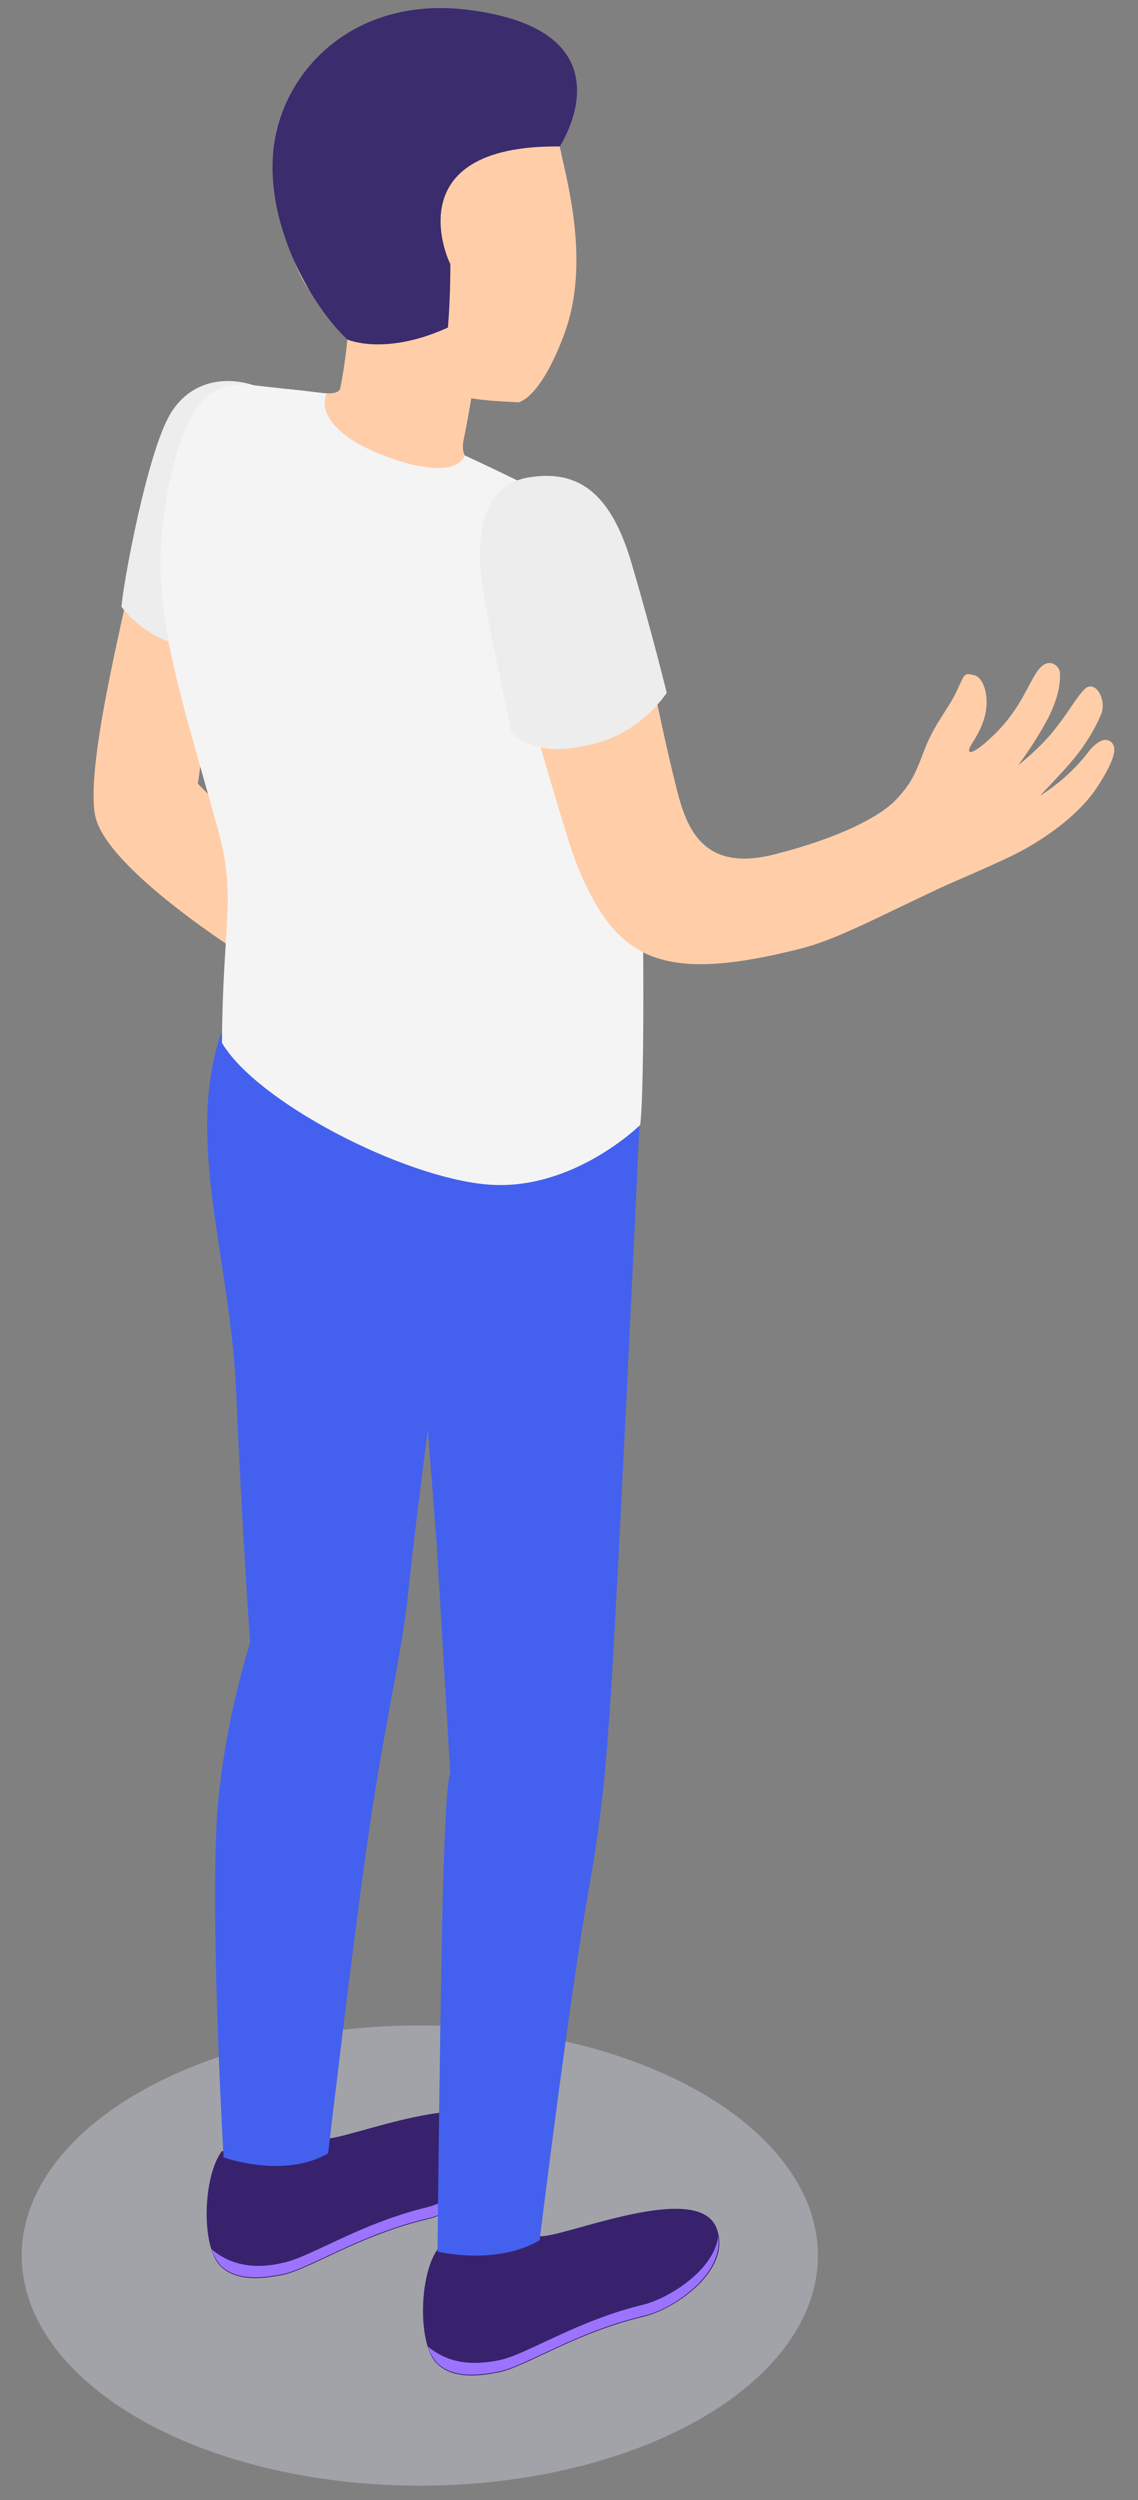 <?xml version="1.0" encoding="utf-8"?>
<!-- Generator: Adobe Illustrator 21.0.0, SVG Export Plug-In . SVG Version: 6.00 Build 0)  -->
<svg version="1.1" id="Layer_1" xmlns="http://www.w3.org/2000/svg" xmlns:xlink="http://www.w3.org/1999/xlink" x="0px" y="0px"
	 viewBox="0 0 141.5 310.7" style="enable-background:new 0 0 141.5 310.7;" xml:space="preserve">
<rect x="0" y="0" width="141.5" height="310.7" fill="#808080" stroke="none"/>
<style type="text/css">
	.st0{opacity:0.4;fill:#D6D8E5;enable-background:new    ;}
	.st1{fill:#FFCEA9;}
	.st2{fill:#EDEDED;}
	.st3{fill:#38226D;}
	.st4{fill:#9C73FF;}
	.st5{fill:#4361ee;}
	.st6{fill:#F4F4F4;}
	.st7{fill:#3A2C6D;}
</style>
<title>Telemedicine_SVG</title>
<g id="Men_2">
	<ellipse class="st0" cx="52.2" cy="280.3" rx="49.5" ry="28.6"/>
	<path id="_Контур_6" class="st1" d="M16.9,68.5c-0.6,4.8-6.3,25.6-5.1,32.7s20.8,19,20.8,19l2.7-12.2L24.6,97.4l2.9-20.1
		L16.9,68.5z"/>
	<path id="_Контур_7" class="st2" d="M32.1,48.1c-2.8-1.2-8-1.5-10.9,3.3s-5.9,21.2-6.1,24c0,0,4.1,5.6,10.1,4.7L32.1,48.1z"
		/>
	<path class="st3" d="M54.5,279.4c4.3,1.2,8.8,0.6,12.7-1.5c3.1,0.1,19.6-7,21.9-1c2,5.2-5.2,10.1-9.1,11c-8.4,2-14.6,6.2-17.9,6.9
		c-2.5,0.5-5.8,0.9-7.8-1.1C51.9,291.3,52.1,282.5,54.5,279.4z"/>
	<path class="st4" d="M62.1,293.3c3.4-0.7,9.6-4.9,17.9-6.9c3.2-0.8,8.8-4.3,9.3-8.5c0.7,4.8-5.7,9.1-9.3,9.9
		c-8.4,2-14.6,6.2-17.9,6.9c-2.5,0.5-5.8,0.9-7.8-1.1c-0.5-0.6-0.9-1.3-1.1-2C56.2,294.1,59.6,293.8,62.1,293.3z"/>
	<path class="st3" d="M27.6,267.3c4.3,1.2,8.8,0.6,12.7-1.5c3.1,0.1,19.6-7,21.9-1c2,5.2-5.2,10.1-9.1,11c-8.4,2-14.6,6.2-17.9,6.9
		c-2.5,0.5-5.8,0.9-7.8-1.1C25,279.2,25.2,270.5,27.6,267.3z"/>
	<path class="st4" d="M35.2,281.2c3.4-0.7,9.6-4.9,17.9-6.9c3.2-0.8,8.8-4.3,9.3-8.5c0.8,4.8-5.7,9.1-9.3,9.9
		c-8.4,2-14.6,6.2-17.9,6.9c-2.5,0.5-5.8,0.9-7.8-1.1c-0.5-0.6-0.9-1.3-1.1-2C29.2,282,32.7,281.8,35.2,281.2z"/>
	<path id="_Контур_8" class="st5" d="M27.3,222.3c0.7-6.2,2-12.2,3.8-18.2c0,0-1.1-15.7-1.7-30.5c-0.6-16.9-6.5-31.7-1.9-45.2
		L79.5,140c0,0-3.1,67.3-3.9,75.4c-0.4,6.3-1.2,12.6-2.3,18.9c-2.4,13.1-6.2,44.1-6.2,44.1c-5.5,3.2-12.7,1.4-12.7,1.4
		s0.4-39.3,0.8-48.7c0.4-11.5,0.8-10.6,0.8-10.6l-1.7-28.6l-1.1-14.2c0,0-1.4,10.5-2.4,19.8c-0.8,8.1-2.8,15.5-5,30.6
		c-1.9,13.1-5,39.5-5,39.5c-5.5,3.2-13,0.5-13,0.5S25.8,233.7,27.3,222.3z"/>
	<path id="_Контур_9" class="st1" d="M34.9,48.3c4,0.2,6.9,1.2,7.4,0c0.4-2,0.7-4.1,0.9-6.2c-0.5-1.1-0.9-2.4-0.9-2.4
		c-5-3.1-6.6-8.4-7.2-14.7C34,14.3,39.8,5,50.5,3.8c10.1-1,17.5,6,19.4,15.8c1.1,4.8,3.2,13.9,0.3,21.8c-1.6,4.4-3.7,7.9-5.7,8.6
		c-2-0.1-4-0.2-5.9-0.5l0,0c0,0-0.5,3-0.9,4.9s-0.2,2.9,3.6,5.3s-5.8,7.1-12,6.7S36,62,34.1,58C32,53.5,32.1,48.2,34.9,48.3z"/>
	<path id="_Контур_10" class="st6" d="M40.6,48.9c-1.1,2.7,1.7,6.1,9.1,8.4s8.1-0.7,8.1-0.7s10.9,5,14.5,7.4
		c4.5,3.1,6.4,12.2,7.1,27.4c0.7,17.7,0.8,43.9,0.2,48.4c0,0-8.4,8.3-19,7.4s-28.7-10.3-33-17.6c0.1-15.5,1.9-18-0.6-26.9
		c-5.7-20.4-8.8-28.8-6-42.4c2.3-11.2,5.5-12.6,9.9-12.5C34.2,48.2,37.4,48.5,40.6,48.9z"/>
	<path id="_Контур_11" class="st1" d="M96.2,106.2c-8.8,2.2-10.8-3.3-12-7.9c-2.8-11.1-4.3-21.1-6.4-27.4
		c-2.4-7.4-5-8.6-8.6-10c-4.2-1.7-7.9,1.9-6.5,11.3c1.7,11.2,3.9,19,8,32.3c1.1,3.5,3.5,9.6,7.2,12.5c4.5,3.7,11.3,3.5,21.6,0.9
		c4.4-1.1,9.2-3.7,17.5-7.6c2.2-1,4-1.7,8.3-3.7s8.8-5.3,11-8.6s2.5-4.8,2.1-5.5c-0.6-0.9-1.6-0.7-2.8,0.6c-1.7,2.3-3.9,4.3-6.3,5.8
		c0,0,2.8-2.9,4.3-4.7c1.3-1.6,2.5-3.5,3.3-5.4c0.8-1.9-0.8-4.5-2.1-3.1s-1.8,2.7-4.1,5.5c-1.2,1.4-2.6,2.7-4.1,3.9
		c1.4-1.9,2.7-3.9,3.8-6c1.4-2.9,1.4-4.4,1.4-5.4s-1.5-2.2-2.8-0.3c-1.2,1.7-2,4.3-4.7,7.2c-2,2.1-3.7,3.3-3.8,2.7s1.2-1.7,1.9-4.1
		s0-5-1.3-5.3s-1.1-0.2-2.2,2.1s-2.7,3.9-4,7.3c-1.1,2.9-1.6,4.1-3.6,6.2C109.3,101.5,104.5,104.1,96.2,106.2z"/>
	<path id="_Контур_12" class="st2" d="M65.9,59.3c5.9-0.9,10,1.8,12.6,10.6s4.4,16.2,4.4,16.2c-2.3,3.3-5.8,5.7-9.8,6.5
		c-7,1.7-9.5-1.6-9.5-1.6s-2-9.3-3.2-15.6S58.7,60.4,65.9,59.3z"/>
	<path class="st7" d="M69.6,18.2c0,0,9.3-14.1-10.8-16.9C44.4-0.8,35.1,8.5,34,18.6c-1,9.6,4.9,19.6,9.2,23.6
		c2.1,0.8,6.6,1.2,12.5-1.5c0.2-2.6,0.3-5.3,0.3-7.9C55.9,32.8,48.9,18,69.6,18.2z"/>
</g>
</svg>
